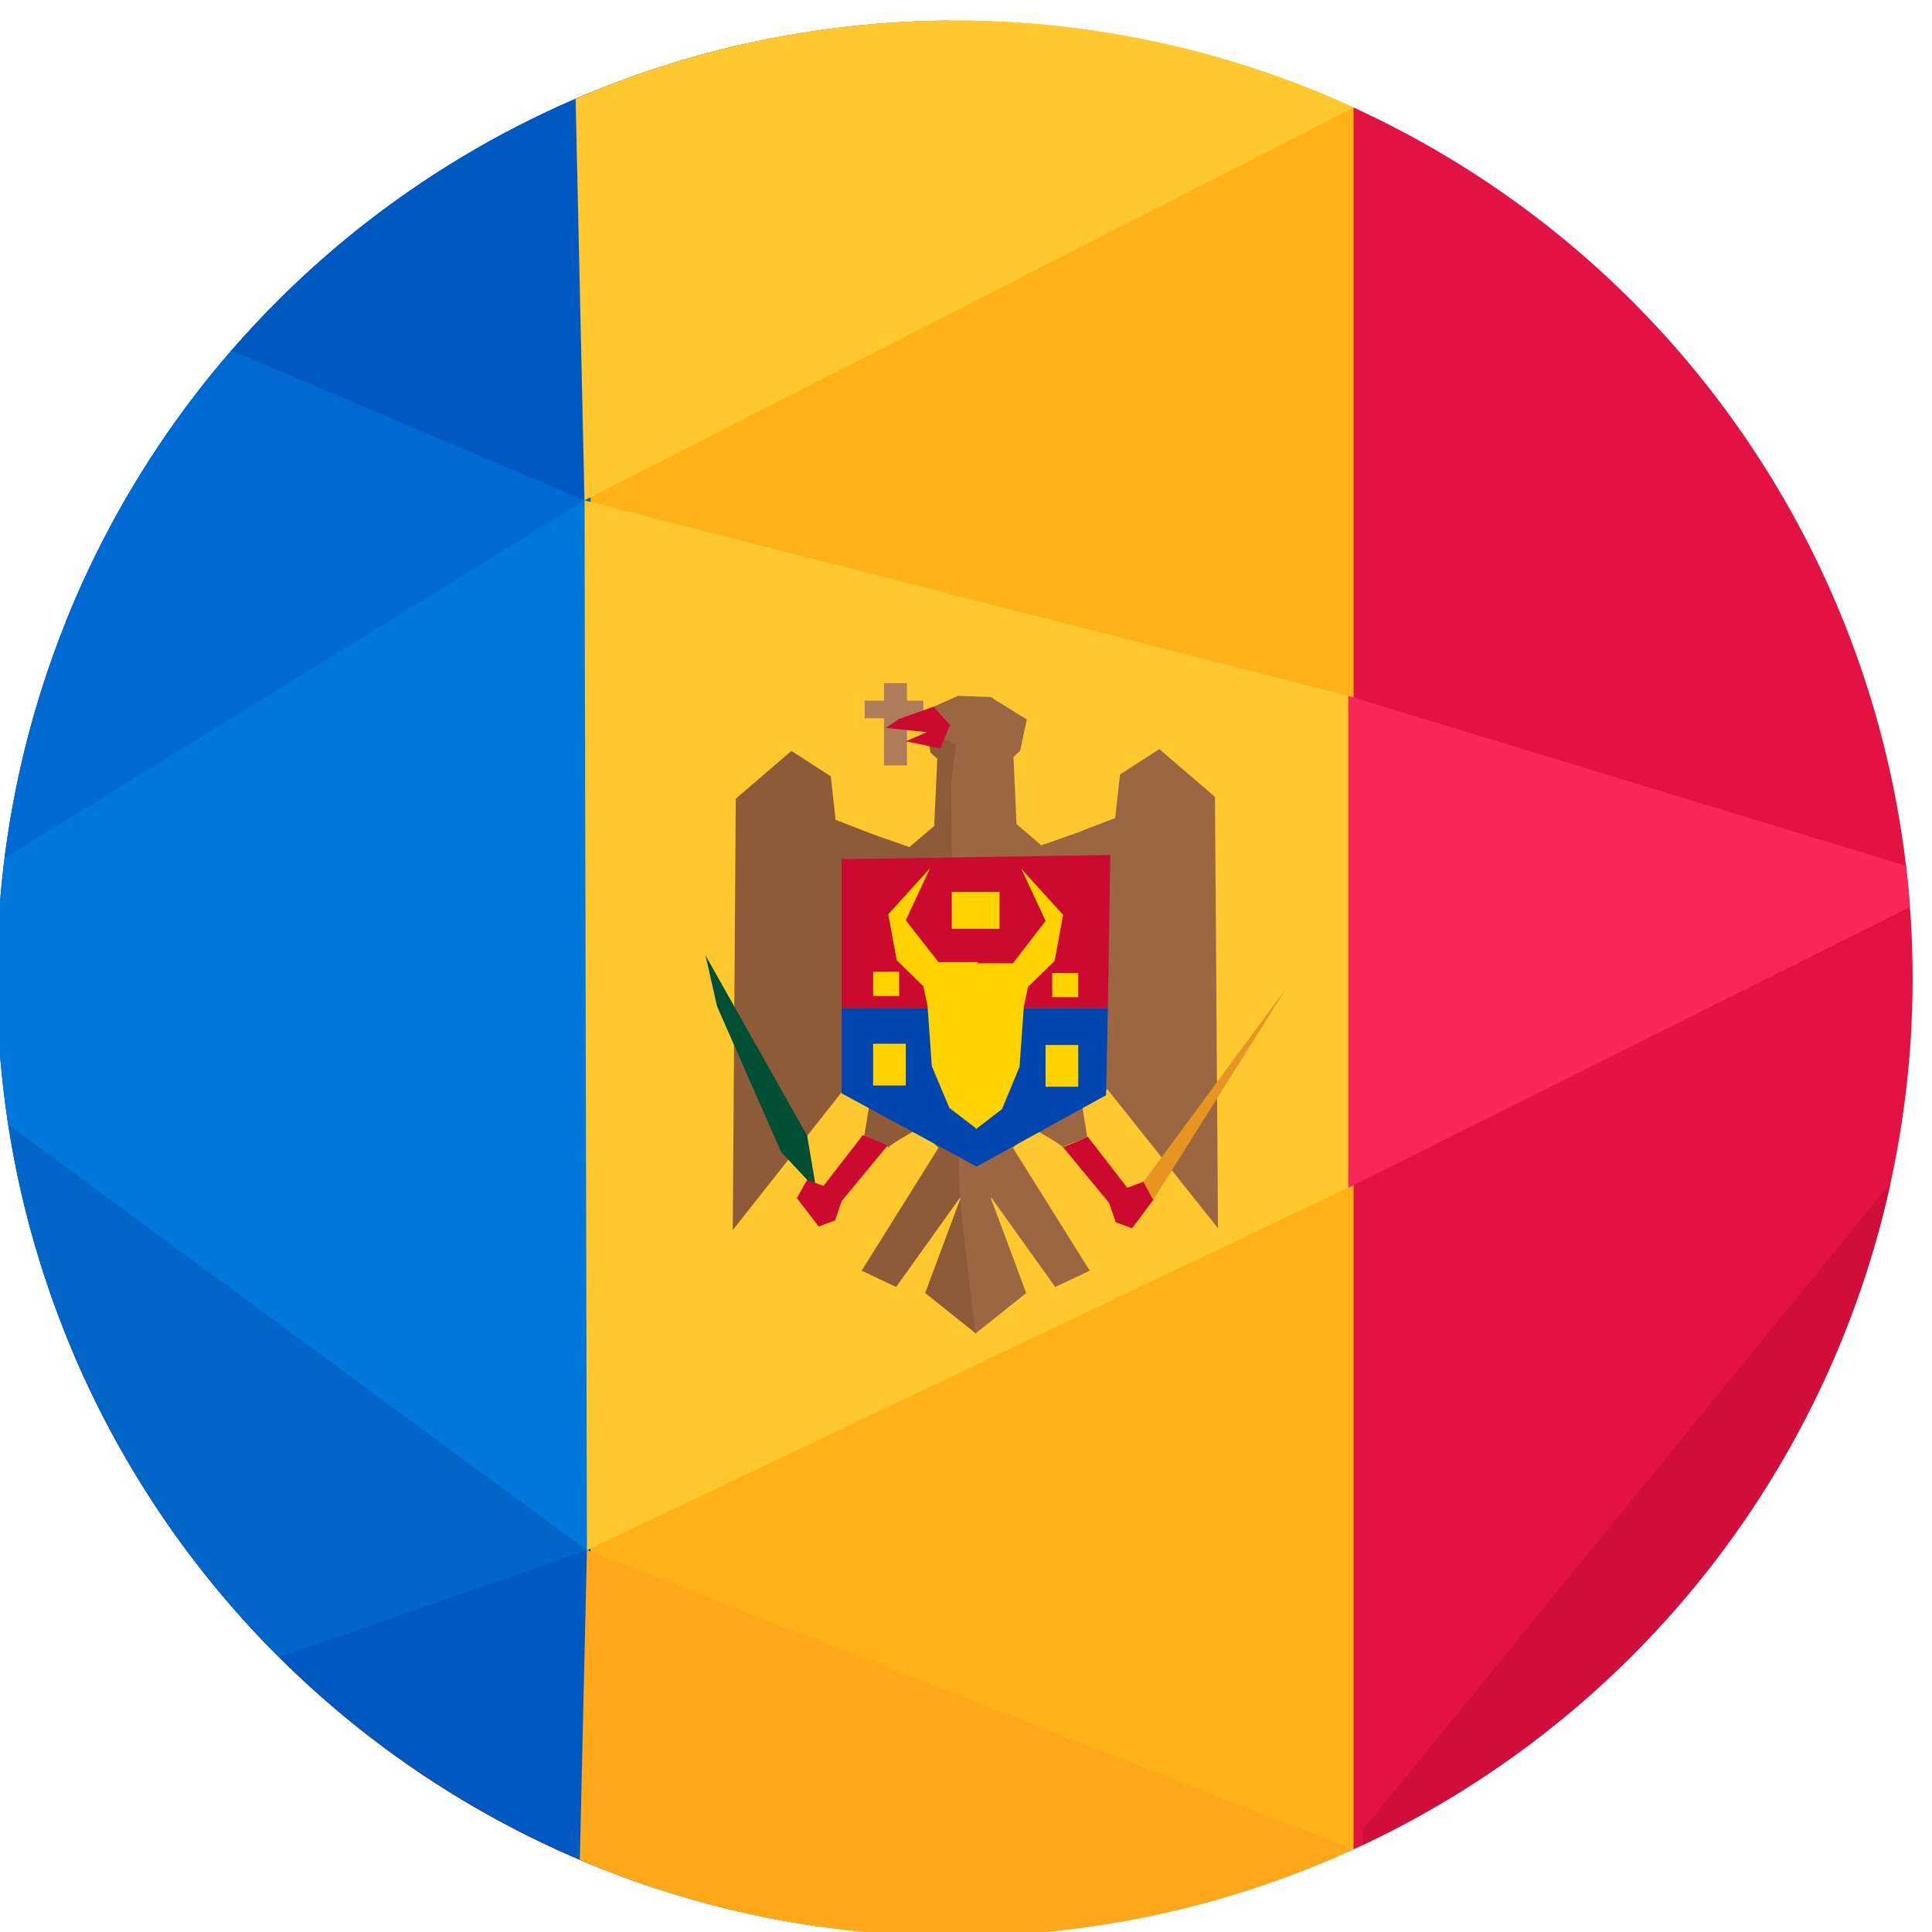 <?xml version="1.0" encoding="utf-8"?>
<!-- Generator: Adobe Illustrator 24.0.1, SVG Export Plug-In . SVG Version: 6.00 Build 0)  -->
<svg version="1.1" id="Layer_1" xmlns="http://www.w3.org/2000/svg" xmlns:xlink="http://www.w3.org/1999/xlink" x="0px" y="0px"
	 viewBox="0 0 31.93 31.93" style="enable-background:new 0 0 31.93 31.93;" xml:space="preserve">
<style type="text/css">
	.st0{display:none;}
	.st1{display:inline;}
	.st2{clip-path:url(#SVGID_2_);}
	.st3{fill:#FFC552;}
	.st4{fill:#4192F2;}
	.st5{fill:#4BA1F7;}
	.st6{fill:#52A9FF;}
	.st7{fill:#52B5FF;}
	.st8{fill:#FFB83B;}
	.st9{fill:#FFD55F;}
	.st10{fill:#FFCE55;}
	.st11{fill:#FFA131;}
	.st12{fill:#FFD252;}
	.st13{fill:#55BEFF;}
	.st14{fill:#0046AE;}
	.st15{fill:#FFD200;}
	.st16{fill:#CC092F;}
	.st17{fill:#0058C1;}
	.st18{fill:#0056BC;}
	.st19{fill:#005BC9;}
	.st20{fill:#FFDB29;}
	.st21{fill:#FFBC00;}
	.st22{fill:#FFB217;}
	.st23{fill:#FFD41F;}
	.st24{fill:#E21344;}
	.st25{fill:#ED1856;}
	.st26{fill:#C10834;}
	.st27{fill:#F92659;}
	.st28{fill:#006AD3;}
	.st29{fill:#0078DB;}
	.st30{fill:#0266C9;}
	.st31{fill:#FFC82E;}
	.st32{fill:#FFA71A;}
	.st33{fill:#8E5B39;}
	.st34{fill:#AF7C5A;}
	.st35{fill:#9B6743;}
	.st36{fill:#004E33;}
	.st37{display:inline;fill:#CC092F;}
	.st38{display:inline;fill:#EA9B0F;}
	.st39{display:inline;clip-path:url(#SVGID_4_);}
	.st40{fill:#0389E5;}
	.st41{fill:#F48E1E;}
	.st42{fill:#FFC648;}
	.st43{display:inline;clip-path:url(#SVGID_6_);}
	.st44{fill:#00BCE8;}
	.st45{fill:#02A2CC;}
	.st46{fill:#00B3DD;}
	.st47{fill:#06D5F7;}
	.st48{fill:#07AFD6;}
	.st49{fill:#FCDB00;}
	.st50{display:inline;clip-path:url(#SVGID_8_);}
	.st51{fill:#FFD652;}
	.st52{fill:#FFAA3B;}
	.st53{fill:#EFEFEF;}
	.st54{fill:#DBDBDB;}
	.st55{fill:#D10D3C;}
	.st56{fill:#E0E0E2;}
	.st57{fill:#F4F4F4;}
	.st58{fill:#FFFFFF;}
	.st59{fill:#EAEAEA;}
	.st60{fill:#F93057;}
	.st61{fill:#F42552;}
	.st62{fill:#EA1845;}
	.st63{display:inline;clip-path:url(#SVGID_10_);}
	.st64{fill:#FF405C;}
	.st65{fill:#058AE5;}
	.st66{fill:#0C9BEA;}
	.st67{fill:#FFD766;}
	.st68{fill:#FFD13E;}
	.st69{fill:#FF981D;}
	.st70{fill:#FFB127;}
	.st71{fill:#FF891F;}
	.st72{clip-path:url(#SVGID_12_);}
	.st73{fill:#E59520;}
</style>
<g class="st0">
	<g class="st1">
		<defs>
			<circle id="SVGID_1_" cx="15.96" cy="15.96" r="15.96"/>
		</defs>
		<clipPath id="SVGID_2_">
			<use xlink:href="#SVGID_1_"  style="overflow:visible;"/>
		</clipPath>
		<g class="st2">
			<polygon class="st3" points="-0.05,16 7.95,15 16.28,15.55 15.95,17 0.95,17 			"/>
			<g>
				<polygon class="st4" points="4.13,2.53 16.05,2.53 16.11,-0.95 13.17,-1.07 				"/>
				<polygon class="st5" points="1.8,6.6 4.13,2.53 16.05,2.53 9.74,8.42 				"/>
				<polygon class="st4" points="-0.95,15.88 1.26,7.37 4.79,16 -1.19,16.12 				"/>
				<polygon class="st6" points="9.74,8.42 6.53,16 4.79,16 0.95,7 1.8,6.6 				"/>
				<polygon class="st7" points="16.05,2.53 9.74,8.42 6.53,16 16.08,15.92 				"/>
				<polygon class="st8" points="0.36,22.64 -0.95,15.88 4.79,16 5.69,18.03 				"/>
				<polygon class="st9" points="13.65,23.24 11.2,16 16.08,15.92 16.2,22.15 				"/>
				<polygon class="st3" points="0.36,22.64 5.69,18.03 11.08,29.47 1.92,24.26 				"/>
				<polygon class="st3" points="11.2,16 4.79,16 5.69,18.03 				"/>
				<polygon class="st10" points="11.08,29.47 13.77,23 11.2,16 5.69,18.03 				"/>
				<polygon class="st8" points="2.04,24.5 6.29,30 9.04,31.5 11.08,29.47 4.55,25.75 0.9,23.36 				"/>
				<polygon class="st11" points="16.11,30 16.11,33.3 9.04,31.5 11.08,29.47 				"/>
				<polygon class="st12" points="13.77,23 11.08,29.47 16.11,30 16.17,20.61 				"/>
				<polygon class="st13" points="9.74,8.42 16.08,15.92 16.05,2.53 				"/>
			</g>
			<g>
				<polygon class="st14" points="16.08,10.01 15.99,-0.9 22.21,-0.9 27.9,3.59 32.15,8.86 31.61,10.11 				"/>
				<polygon class="st15" points="16.08,22.19 16.08,10.01 31.61,10.11 32.93,16.22 32.27,20.47 30.65,22.21 				"/>
				<path class="st16" d="M31.25,22.92l-0.6-0.72l-14.57-0.01l-0.1,11.15l4.07-0.96l8.2-3.29c0,0,1.32-1.68,1.8-2.81
					C30.53,25.14,31.25,22.92,31.25,22.92z"/>
				<polygon class="st17" points="25.95,-1.48 25.51,0.16 16.05,2.53 15.97,-1.96 22.63,-2.52 				"/>
				<polygon class="st18" points="27.7,0.79 28.9,2.07 24.79,5.14 16.05,2.53 25.51,0.16 				"/>
				<polygon class="st19" points="16.05,2.53 24.79,5.14 27.34,10.09 16.08,10.01 				"/>
				<polygon class="st20" points="27.34,10.09 15.96,15.96 16.08,10.01 				"/>
				<polygon class="st21" points="33.37,13.69 31.61,10.11 27.34,10.09 27.9,15.12 33.41,16.16 				"/>
				<polygon class="st15" points="15.96,15.96 22.99,17.96 27.9,15.12 27.34,10.09 				"/>
				<polygon class="st22" points="33.73,17.04 33.41,16.16 27.9,15.12 30.65,22.21 31.97,21.59 				"/>
				<polygon class="st23" points="30.65,22.21 23.11,19.07 16.2,22.15 				"/>
				<polygon class="st21" points="27.94,15 22.99,17.96 27.18,22.23 30.65,22.21 				"/>
				<polygon class="st20" points="20.28,22.23 22.99,17.96 15.96,15.96 16.08,22.19 				"/>
				<polygon class="st17" points="21.16,8.02 24.79,5.14 27.34,10.09 				"/>
				<polygon class="st24" points="16.08,22.19 16.11,30 21.24,29.13 20.28,22.23 				"/>
				<polygon class="st25" points="27.18,22.23 20.28,22.23 21.24,29.13 26.14,27.14 				"/>
				<polygon class="st24" points="28.26,29.09 26.14,27.14 27.18,22.23 30.65,22.21 32.01,23.34 30.18,28.69 				"/>
				<polygon class="st26" points="16.11,30 21.24,29.13 24.75,31.65 22.43,32.52 16.93,33.88 16.05,34.36 				"/>
			</g>
			<g>
				<rect x="15.97" y="-0.29" class="st17" width="6.3" height="32.83"/>
				<rect x="22.17" y="-0.36" class="st22" width="6.11" height="32.97"/>
				<rect x="28.23" y="-0.29" class="st24" width="6.11" height="32.97"/>
				<polygon class="st27" points="28.18,11.25 31.74,17.12 28.18,19.45 				"/>
			</g>
			<polygon class="st28" points="22.12,8 15.99,2.53 15.96,15.96 			"/>
			<polygon class="st29" points="22.16,25.56 15.96,15.96 22.12,8 			"/>
			<polygon class="st30" points="15.97,29.99 22.14,25.5 15.96,15.96 			"/>
			<polygon class="st31" points="22.12,8 28.23,5.74 28.41,2.45 22.03,-0.66 			"/>
			<polygon class="st31" points="22.14,25.5 28.18,19.45 28.18,11.25 22.12,8 			"/>
			<polygon class="st32" points="28.23,26.19 22.14,25.5 22.08,30.77 26.04,29.93 			"/>
		</g>
	</g>
	<g>
		<g class="st1">
			<path class="st33" d="M25.13,13.6l0.01-0.23l-0.27,0.02l-0.3,0.23l0.05,0.32L24.68,14l-0.03,0.69l-0.2,0.22l-0.29-0.12
				l-0.33-0.15l-0.04-0.45l-0.33-0.26l-0.46,0.49l-0.03,4.43l0.92-1.45l0.2,0.18l-0.04,0.31c0,0,0.24,0.11,0.2,0.11
				s0.24-0.2,0.24-0.2l0.16,0.2l-0.64,1.26l0.29,0.17l0.54-0.94l-0.3,1l0.42,0.42l0.12-1.29l0.05-1.49l0.03-2.86l-0.04-0.4
				L25.13,13.6z"/>
			<polygon class="st34" points="24.57,13.4 24.43,13.4 24.43,13.22 24.24,13.22 24.24,13.4 24.08,13.4 24.08,13.58 24.24,13.58 
				24.24,14.06 24.43,14.06 24.43,13.58 24.57,13.58 			"/>
			<path class="st35" d="M24.41,13.6l0.45-0.25l0.27,0.02l0.3,0.23l-0.05,0.32l-0.05,0.06l0.03,0.69l0.2,0.22l0.29-0.12l0.33-0.15
				l0.04-0.45l0.33-0.26l0.46,0.49l0.03,4.43l-0.92-1.45l-0.2,0.18l0.04,0.31c0,0-0.24,0.11-0.2,0.11s-0.24-0.2-0.24-0.2l-0.16,0.2
				l0.64,1.26l-0.29,0.17l-0.54-0.94l0.3,1l-0.42,0.42l-0.12-1.29l-0.05-1.49l-0.03-2.86l0.04-0.4L24.41,13.6z"/>
			<polygon class="st16" points="26.39,18.34 26.26,18.4 25.93,17.88 25.73,17.98 26.11,18.55 26.16,18.75 26.3,18.81 26.47,18.52 
							"/>
			<polygon class="st16" points="24.37,13.58 24.65,13.46 24.79,13.65 24.71,13.89 24.42,13.81 24.6,13.72 24.26,13.68 			"/>
			<polygon class="st36" points="22.76,16.01 23.61,17.87 23.68,18.42 23.39,18.03 22.86,16.54 			"/>
			<polygon class="st14" points="26.1,16.55 26.08,17.45 25.01,18.18 23.89,17.43 23.89,16.55 			"/>
			<polygon class="st16" points="26.12,14.98 26.1,16.55 23.89,16.55 23.89,15.03 			"/>
		</g>
		<g class="st1">
			<rect x="24.15" y="16.18" class="st15" width="0.22" height="0.25"/>
			<rect x="24.15" y="16.92" class="st15" width="0.27" height="0.43"/>
			<polygon class="st15" points="25.73,15.6 25.38,15.13 25.58,15.66 25.31,16.09 25.02,16.09 25.02,16.08 24.69,16.08 24.42,15.65 
				24.62,15.12 24.28,15.59 24.35,16.06 24.57,16.33 24.6,16.53 24.64,17.15 24.78,17.58 25,17.78 25,17.79 25.22,17.59 
				25.36,17.16 25.4,16.54 25.44,16.34 25.65,16.07 			"/>
			<polygon class="st15" points="25.2,15.73 25.2,15.37 25.2,15.36 24.8,15.36 24.8,15.37 24.8,15.73 24.8,15.74 25.2,15.74 			"/>
			<rect x="25.64" y="16.19" class="st15" width="0.22" height="0.25"/>
			<rect x="25.58" y="16.93" class="st15" width="0.27" height="0.43"/>
		</g>
		<polygon class="st37" points="23.6,18.32 23.74,18.38 24.07,17.86 24.27,17.97 23.89,18.54 23.83,18.74 23.7,18.8 23.52,18.5 		
			"/>
		<polygon class="st38" points="26.39,18.34 27.58,16.35 26.47,18.52 		"/>
	</g>
</g>
<g class="st0">
	<defs>
		<circle id="SVGID_3_" cx="16.01" cy="15.94" r="15.94"/>
	</defs>
	<clipPath id="SVGID_4_" class="st1">
		<use xlink:href="#SVGID_3_"  style="overflow:visible;"/>
	</clipPath>
	<g class="st39">
		<polygon class="st10" points="0.95,16 8.95,15 16.95,16 14.95,16 6.95,17 		"/>
		<g>
			<rect x="16.01" y="-0.29" class="st17" width="6.66" height="32.78"/>
			<rect x="22.58" y="-0.36" class="st40" width="11.09" height="32.92"/>
		</g>
		<polygon class="st28" points="22.53,7.99 16.03,2.53 16.01,15.94 		"/>
		<polygon class="st30" points="16.01,29.94 22.55,25.46 16.01,15.94 		"/>
		<polygon class="st29" points="22.53,7.99 29.48,6.69 29.18,2.45 22.43,-0.66 		"/>
		<polygon class="st29" points="25.96,13.56 22.53,7.99 16.01,15.94 22.57,25.52 22.57,25.44 28.94,19.42 		"/>
		<polygon class="st28" points="30.44,6.27 22.53,7.99 28.94,19.42 33.24,13 		"/>
		<polygon class="st28" points="28.34,27.71 28.94,19.42 33.52,18.18 32.26,24.35 		"/>
		<g>
			<g>
				<g>
					<polygon class="st11" points="16.97,5.26 17.2,6.57 16.02,5.95 14.84,6.57 15.06,5.26 14.11,4.33 15.43,4.13 16.02,2.94 
						16.61,4.13 17.93,4.33 					"/>
					<polygon class="st41" points="16.97,5.26 17.2,6.57 16.02,5.04 16.02,2.94 16.61,4.13 17.93,4.33 					"/>
				</g>
				<polygon class="st42" points="16.02,2.94 16.02,5.04 14.11,4.33 15.43,4.13 				"/>
			</g>
			<g>
				<g>
					<polygon class="st11" points="11.32,6.78 11.54,8.09 10.36,7.47 9.18,8.09 9.41,6.78 8.45,5.84 9.78,5.65 10.36,4.46 
						10.95,5.65 12.27,5.84 					"/>
					<polygon class="st41" points="11.32,6.78 11.55,8.09 10.36,6.56 10.36,4.46 10.95,5.65 12.28,5.84 					"/>
				</g>
				<polygon class="st42" points="10.36,4.46 10.36,6.56 8.45,5.84 9.78,5.65 				"/>
			</g>
			<g>
				<g>
					<polygon class="st11" points="7.2,10.83 7.42,12.14 6.24,11.52 5.06,12.14 5.29,10.83 4.33,9.9 5.65,9.7 6.24,8.51 6.83,9.7 
						8.15,9.9 					"/>
					<polygon class="st41" points="7.2,10.83 7.42,12.14 6.24,10.61 6.24,8.51 6.83,9.7 8.15,9.9 					"/>
				</g>
				<polygon class="st42" points="6.24,8.51 6.24,10.61 4.33,9.9 5.65,9.7 				"/>
			</g>
			<g>
				<g>
					<polygon class="st11" points="5.79,16.41 6.01,17.73 4.83,17.11 3.65,17.73 3.88,16.41 2.92,15.48 4.25,15.29 4.83,14.1 
						5.42,15.29 6.75,15.48 					"/>
					<polygon class="st41" points="5.79,16.41 6.02,17.73 4.83,16.2 4.83,14.1 5.42,15.29 6.75,15.48 					"/>
				</g>
				<polygon class="st42" points="4.83,14.1 4.83,16.2 2.92,15.48 4.25,15.29 				"/>
			</g>
			<g>
				<g>
					<polygon class="st11" points="7.2,22 7.42,23.32 6.24,22.7 5.06,23.32 5.29,22 4.33,21.07 5.65,20.88 6.24,19.68 6.83,20.88 
						8.15,21.07 					"/>
					<polygon class="st41" points="7.2,22 7.42,23.32 6.24,21.79 6.24,19.68 6.83,20.88 8.15,21.07 					"/>
				</g>
				<polygon class="st42" points="6.24,19.68 6.24,21.79 4.33,21.07 5.65,20.88 				"/>
			</g>
			<g>
				<g>
					<polygon class="st11" points="11.32,26.25 11.54,27.57 10.36,26.95 9.18,27.57 9.41,26.25 8.45,25.32 9.77,25.13 10.36,23.94 
						10.95,25.13 12.27,25.32 					"/>
					<polygon class="st41" points="11.32,26.25 11.55,27.57 10.36,26.04 10.36,23.94 10.95,25.13 12.27,25.32 					"/>
				</g>
				<polygon class="st42" points="10.36,23.94 10.36,26.04 8.45,25.32 9.77,25.13 				"/>
			</g>
			<g>
				<g>
					<polygon class="st11" points="16.92,27.63 17.15,28.94 15.97,28.32 14.79,28.94 15.01,27.63 14.06,26.7 15.38,26.51 
						15.97,25.31 16.56,26.51 17.88,26.7 					"/>
					<polygon class="st41" points="16.92,27.63 17.15,28.94 15.97,27.41 15.97,25.31 16.56,26.51 17.88,26.7 					"/>
				</g>
				<polygon class="st42" points="15.97,25.31 15.97,27.41 14.06,26.7 15.38,26.51 				"/>
			</g>
			<g>
				<g>
					<polygon class="st11" points="22.56,6.77 22.78,8.09 21.6,7.47 20.42,8.09 20.65,6.77 19.69,5.84 21.02,5.65 21.6,4.46 
						22.19,5.65 23.52,5.84 					"/>
					<polygon class="st41" points="22.56,6.78 22.79,8.09 21.6,6.56 21.6,4.46 22.19,5.65 23.52,5.84 					"/>
				</g>
				<polygon class="st42" points="21.6,4.46 21.6,6.56 19.69,5.84 21.02,5.65 				"/>
			</g>
			<g>
				<g>
					<polygon class="st11" points="26.64,10.83 26.87,12.14 25.69,11.52 24.51,12.14 24.73,10.83 23.78,9.9 25.1,9.7 25.69,8.51 
						26.28,9.7 27.6,9.9 					"/>
					<polygon class="st41" points="26.64,10.83 26.87,12.14 25.69,10.61 25.69,8.51 26.28,9.7 27.6,9.9 					"/>
				</g>
				<polygon class="st42" points="25.69,8.51 25.69,10.61 23.78,9.9 25.1,9.7 				"/>
			</g>
			<g>
				<g>
					<polygon class="st11" points="28.14,16.41 28.36,17.73 27.18,17.11 26,17.73 26.23,16.41 25.27,15.48 26.59,15.29 27.18,14.1 
						27.77,15.29 29.09,15.48 					"/>
					<polygon class="st41" points="28.14,16.41 28.36,17.73 27.18,16.2 27.18,14.1 27.77,15.29 29.09,15.48 					"/>
				</g>
				<polygon class="st42" points="27.18,14.1 27.18,16.2 25.27,15.48 26.59,15.29 				"/>
			</g>
			<g>
				<g>
					<polygon class="st11" points="26.64,22 26.87,23.32 25.69,22.7 24.51,23.32 24.73,22 23.78,21.07 25.1,20.88 25.69,19.68 
						26.28,20.88 27.6,21.07 					"/>
					<polygon class="st41" points="26.64,22 26.87,23.32 25.69,21.79 25.69,19.68 26.28,20.88 27.6,21.07 					"/>
				</g>
				<polygon class="st42" points="25.69,19.68 25.69,21.79 23.78,21.07 25.1,20.88 				"/>
			</g>
			<g>
				<g>
					<polygon class="st11" points="22.56,26.25 22.78,27.57 21.6,26.95 20.42,27.57 20.65,26.25 19.69,25.32 21.02,25.13 
						21.6,23.94 22.19,25.13 23.52,25.32 					"/>
					<polygon class="st41" points="22.56,26.25 22.79,27.57 21.6,26.04 21.6,23.94 22.19,25.13 23.52,25.32 					"/>
				</g>
				<polygon class="st42" points="21.6,23.94 21.6,26.04 19.69,25.32 21.02,25.13 				"/>
			</g>
		</g>
		<g>
			<polygon class="st4" points="4.19,2.52 16.09,2.52 16.15,-0.95 13.22,-1.06 			"/>
			<polygon class="st5" points="1.86,6.59 4.19,2.52 16.09,2.52 9.79,8.41 			"/>
			<polygon class="st4" points="-0.89,15.85 1.33,7.36 4.85,15.97 -1.13,16.09 			"/>
			<polygon class="st6" points="9.79,8.41 6.59,15.97 4.85,15.97 0.95,7 1.86,6.59 			"/>
			<polygon class="st7" points="16.09,2.52 9.79,8.41 6.59,15.97 16.13,15.9 			"/>
			<polygon class="st8" points="0.43,22.61 -0.89,15.85 4.85,15.97 5.74,18.01 			"/>
			<polygon class="st9" points="13.7,23.2 11.25,15.97 16.13,15.9 15.95,24 			"/>
			<polygon class="st3" points="0.43,22.61 5.74,18.01 11.13,29.42 1.98,24.22 			"/>
			<polygon class="st3" points="11.25,15.97 4.85,15.97 5.74,18.01 			"/>
			<polygon class="st10" points="11.13,29.42 13.82,22.97 11.25,15.97 5.74,18.01 			"/>
			<polygon class="st8" points="2.1,24.46 6.35,29.96 9.1,31.45 11.13,29.42 4.61,25.71 0.97,23.32 			"/>
			<polygon class="st11" points="16.15,29.96 16.15,33.25 9.1,31.45 11.13,29.42 			"/>
			<polygon class="st12" points="13.82,22.97 11.13,29.42 16.15,29.96 15.95,20 			"/>
			<polygon class="st13" points="9.79,8.41 16.13,15.9 16.09,2.52 			"/>
		</g>
	</g>
</g>
<g class="st0">
	<defs>
		<circle id="SVGID_5_" cx="16.14" cy="16.2" r="15.8"/>
	</defs>
	<clipPath id="SVGID_6_" class="st1">
		<use xlink:href="#SVGID_5_"  style="overflow:visible;"/>
	</clipPath>
	<g class="st43">
		<polygon class="st3" points="0.62,16.13 8.4,15.47 17.01,16.25 6.45,17.03 		"/>
		<g>
			<polygon class="st4" points="4.43,2.89 16.23,2.89 16.28,-0.55 13.38,-0.66 			"/>
			<polygon class="st5" points="2.12,6.92 4.43,2.89 16.23,2.89 9.98,8.72 			"/>
			<polygon class="st4" points="-0.61,16.11 1.59,7.69 5.08,16.23 -0.84,16.34 			"/>
			<polygon class="st6" points="9.98,8.72 6.8,16.23 5.08,16.23 0.97,7.25 2.12,6.92 			"/>
			<polygon class="st7" points="16.23,2.89 9.98,8.72 6.8,16.23 16.26,16.15 			"/>
			<polygon class="st8" points="0.7,22.8 -0.61,16.11 5.08,16.23 5.97,18.24 			"/>
			<polygon class="st9" points="13.86,23.4 11.43,16.23 16.26,16.15 16.38,22.32 			"/>
			<polygon class="st3" points="0.7,22.8 5.97,18.24 11.31,29.56 2.24,24.4 			"/>
			<polygon class="st3" points="11.43,16.23 5.08,16.23 5.97,18.24 			"/>
			<polygon class="st10" points="11.31,29.56 13.97,23.16 11.43,16.23 5.97,18.24 			"/>
			<polygon class="st8" points="2.36,24.64 6.57,30.09 9.29,31.58 11.31,29.56 4.85,25.89 1.23,23.52 			"/>
			<polygon class="st11" points="16.28,30.09 16.28,33.35 9.29,31.58 11.31,29.56 			"/>
			<polygon class="st12" points="13.97,23.16 11.31,29.56 16.28,30.09 16.34,20.79 			"/>
			<polygon class="st13" points="9.98,8.72 16.26,16.15 16.23,2.89 			"/>
		</g>
		<g>
			<rect x="16.15" y="0.1" class="st44" width="6.61" height="32.5"/>
			<rect x="22.66" y="0.03" class="st45" width="10.99" height="32.64"/>
		</g>
		<polygon class="st46" points="22.61,8.31 16.17,2.9 16.14,16.2 		"/>
		<polygon class="st47" points="16.15,30.08 22.63,25.63 16.14,16.2 		"/>
		<polygon class="st46" points="22.61,8.31 29.5,7.02 29.2,2.82 22.51,-0.26 		"/>
		<polygon class="st44" points="26.01,13.83 22.61,8.31 16.14,16.2 22.65,25.69 22.65,25.62 28.97,19.65 		"/>
		<polygon class="st48" points="30.45,6.61 22.61,8.31 28.97,19.65 33.23,13.28 		"/>
		<polygon class="st48" points="28.37,27.87 28.97,19.65 33.51,18.42 32.26,24.53 		"/>
	</g>
	<g class="st43">
		<polygon class="st49" points="28.87,15.9 27.58,18.44 25.95,19.92 24.56,20.54 23.08,20.55 21.5,19.79 19.79,18.04 18.75,15.94 
			18.43,17.11 19.2,18.54 18.89,18.78 19.97,19.73 19.62,19.83 20.21,20.14 19.81,20.4 21.68,20.88 20.62,20.39 20.32,19.73 
			19.83,18.63 21.32,20.24 22.91,20.63 23.23,20.85 22.64,21.28 22.31,21.61 22.24,21.87 22.55,21.69 23.63,21.82 23.37,22.29 
			24.72,22.29 26.43,21.54 25.36,21.4 25.19,21.59 24.16,21.65 23.14,21.35 24.06,20.8 25.37,20.44 26.82,19.52 28.3,18.05 
			27.58,19.79 26.09,21.04 27.73,20.18 28.48,19.1 28.84,18.21 29,17.41 		"/>
		<polygon class="st49" points="24.73,11.57 24.64,10.94 24.37,11.52 24.52,11.78 		"/>
		<polygon class="st49" points="25.23,11.72 25.24,11.08 24.88,11.61 24.99,11.89 		"/>
		<polygon class="st49" points="25.71,11.94 25.81,11.31 25.37,11.77 25.44,12.07 		"/>
		<polygon class="st49" points="26.14,12.23 26.33,11.62 25.84,12.02 25.85,12.32 		"/>
		<polygon class="st49" points="26.22,12.63 26.52,12.59 26.81,12.02 26.25,12.33 		"/>
		<polygon class="st49" points="26.54,13 26.84,13 27.21,12.48 26.62,12.7 		"/>
		<polygon class="st49" points="26.79,13.4 27.09,13.45 27.54,13 26.92,13.13 		"/>
		<polygon class="st49" points="26.98,13.85 27.26,13.94 27.78,13.57 27.15,13.59 		"/>
		<polygon class="st49" points="27.1,14.32 27.36,14.45 27.93,14.16 27.3,14.09 		"/>
		<polygon class="st49" points="27.37,14.6 27.14,14.8 27.38,14.97 27.99,14.78 		"/>
		<polygon class="st49" points="27.37,15.12 27.11,15.28 27.32,15.49 27.94,15.39 		"/>
		<polygon class="st49" points="27.28,15.64 27,15.75 27.17,15.99 27.81,15.99 		"/>
		<polygon class="st49" points="27.11,16.13 26.81,16.2 26.95,16.46 27.58,16.56 		"/>
		<polygon class="st49" points="26.87,16.59 26.57,16.61 26.66,16.89 27.26,17.09 		"/>
		<polygon class="st49" points="26.56,17.01 26.26,16.98 26.3,17.27 26.87,17.56 		"/>
		<polygon class="st49" points="26.19,17.37 25.89,17.29 25.89,17.59 26.41,17.97 		"/>
		<polygon class="st49" points="25.76,17.67 25.48,17.55 25.44,17.84 25.88,18.29 		"/>
		<polygon class="st49" points="24.95,18.02 25.32,18.54 25.3,17.9 25.04,17.74 		"/>
		<polygon class="st49" points="24.72,18.69 24.8,18.06 24.57,17.85 24.43,18.12 		"/>
		<polygon class="st49" points="24.11,18.74 24.28,18.13 24.09,17.89 23.91,18.13 		"/>
		<polygon class="st49" points="23.5,18.7 23.76,18.12 23.61,17.86 23.4,18.07 		"/>
		<polygon class="st49" points="22.9,18.56 23.25,18.03 23.14,17.75 22.9,17.93 		"/>
		<polygon class="st49" points="22.33,18.33 22.76,17.87 22.69,17.57 22.43,17.7 		"/>
		<polygon class="st49" points="22.28,17.32 22,17.41 21.8,18.02 22.3,17.63 		"/>
		<polygon class="st49" points="21.91,17.01 21.62,17.06 21.33,17.62 21.88,17.31 		"/>
		<polygon class="st49" points="21.59,16.65 21.3,16.65 20.92,17.16 21.52,16.94 		"/>
		<polygon class="st49" points="21.34,16.24 21.04,16.19 20.59,16.64 21.22,16.52 		"/>
		<polygon class="st49" points="21.15,15.79 20.87,15.7 20.35,16.07 20.99,16.05 		"/>
		<polygon class="st49" points="20.77,15.19 20.2,15.48 20.83,15.55 21.03,15.33 		"/>
		<polygon class="st49" points="20.99,14.84 20.75,14.67 20.15,14.86 20.76,15.04 		"/>
		<polygon class="st49" points="21.03,14.36 20.82,14.15 20.19,14.25 20.76,14.52 		"/>
		<polygon class="st49" points="21.14,13.89 20.96,13.65 20.32,13.65 20.85,14.01 		"/>
		<polygon class="st49" points="21.32,13.45 21.18,13.18 20.55,13.08 21.02,13.51 		"/>
		<polygon class="st49" points="21.57,13.03 21.47,12.75 20.87,12.55 21.26,13.05 		"/>
		<polygon class="st49" points="21.88,12.66 21.83,12.37 21.26,12.08 21.57,12.63 		"/>
		<polygon class="st49" points="22.24,12.35 22.24,12.05 21.73,11.68 21.95,12.27 		"/>
		<polygon class="st49" points="22.65,12.09 22.7,11.8 22.25,11.35 22.37,11.97 		"/>
		<polygon class="st49" points="23.09,11.91 23.19,11.62 22.81,11.11 22.84,11.74 		"/>
		<polygon class="st49" points="23.7,11.52 23.41,10.96 23.33,11.59 23.56,11.79 		"/>
		<polygon class="st49" points="24.22,11.51 24.02,10.9 23.85,11.51 24.04,11.75 		"/>
		<path class="st49" d="M26.78,14.85c0.02-1.53-1.21-2.78-2.73-2.79c-1.53-0.02-2.78,1.21-2.79,2.73c-0.02,1.53,1.21,2.78,2.73,2.79
			C25.52,17.6,26.77,16.38,26.78,14.85z"/>
	</g>
</g>
<g class="st0">
	<defs>
		<circle id="SVGID_7_" cx="15.98" cy="15.97" r="15.97"/>
	</defs>
	<clipPath id="SVGID_8_" class="st1">
		<use xlink:href="#SVGID_7_"  style="overflow:visible;"/>
	</clipPath>
	<g class="st50">
		<polygon class="st3" points="0.78,15.77 9.67,14.92 15.8,16.17 9.87,16.96 		"/>
		<polygon class="st4" points="15.98,-1.66 15.98,2.56 6.5,2.56 14.52,-1.79 		"/>
		<polygon class="st5" points="15.98,2.56 15.98,7.6 14.59,8.51 2.4,6.24 2.14,6.19 1.46,6.06 1.91,5.75 2.52,5.32 2.9,5.06 
			6.5,2.56 		"/>
		<polygon class="st4" points="-0.83,16.05 1.64,5.25 7.45,16.17 -1.18,16.29 		"/>
		<polygon class="st6" points="14.59,8.51 9.96,16.17 7.45,16.17 1.17,6.68 2.57,4.97 		"/>
		<polygon class="st7" points="15.98,7.6 15.98,16.14 9.96,16.17 14.59,8.51 		"/>
		<polygon class="st51" points="15.98,16.35 15.98,21.21 8.74,18.23 		"/>
		<polygon class="st52" points="1.07,22.88 -0.83,16.05 7.45,16.17 8.74,18.23 		"/>
		<polygon class="st8" points="16.52,29.77 15.98,29.59 0.95,24.55 1.06,22.88 8.74,18.23 15.98,28.97 15.98,29.56 		"/>
		<polygon class="st3" points="16.69,16.17 15.98,16.35 8.74,18.23 7.46,16.17 		"/>
		<polygon class="st42" points="15.98,21.21 15.98,28.97 8.74,18.23 		"/>
		<polygon class="st52" points="16.52,29.77 15.98,29.59 15.98,30.41 14.63,32.01 13.39,33.5 4.85,32.24 -1.56,27.24 0.95,24.55 
			1.84,23.61 7.11,26.02 15.98,29.56 		"/>
		<polygon class="st11" points="15.98,30.15 15.98,32.25 14.63,32.01 13.59,31.83 		"/>
		<polygon class="st13" points="15.98,7.6 15.98,9.66 14.59,8.51 		"/>
		<path class="st53" d="M26.76,0.98L23.7,1.99l0.04,14.1l11.98-4.65c0,0-0.57-7.04-1.21-7.26C33.88,3.97,26.76,0.98,26.76,0.98z"/>
		<polygon class="st54" points="37.15,13.43 35.73,11.44 23.74,16.09 31.95,15.97 		"/>
		<polygon class="st55" points="36.86,13.04 36.49,13.76 32.62,21.17 31.95,22.45 23.87,19.6 23.74,16.09 31.95,15.97 		"/>
		<polygon class="st56" points="23.77,-0.95 23.7,1.99 23.69,2.56 15.98,2.56 15.98,-1.66 		"/>
		<polygon class="st57" points="23.69,2.56 15.98,7.6 15.98,2.56 		"/>
		<polygon class="st58" points="23.74,16.09 15.98,9.66 15.98,7.6 23.69,2.56 		"/>
		<polygon class="st59" points="23.74,16.09 15.98,16.14 15.98,9.66 		"/>
		<polygon class="st60" points="23.87,19.6 15.98,21.21 15.98,16.35 16.69,16.17 23.74,16.09 		"/>
		<polygon class="st60" points="15.98,16.14 23.74,16.09 16.69,16.17 15.98,16.35 		"/>
		<polygon class="st61" points="23.87,19.6 16.52,29.77 15.98,28.97 15.98,21.21 		"/>
		<polygon class="st55" points="27.83,28.02 23.77,33.64 15.98,32.25 15.98,30.15 16.52,29.77 26.69,28.95 27.53,28.07 		"/>
		<polygon class="st62" points="15.98,28.97 15.98,29.59 15.98,29.85 15.98,30.15 16.52,29.77 		"/>
		<polygon class="st62" points="31.95,22.45 23.87,19.6 16.52,29.77 26.69,28.95 27.53,28.07 33.92,21.4 		"/>
	</g>
</g>
<g class="st0">
	<defs>
		<circle id="SVGID_9_" cx="15.95" cy="16" r="16"/>
	</defs>
	<clipPath id="SVGID_10_" class="st1">
		<use xlink:href="#SVGID_9_"  style="overflow:visible;"/>
	</clipPath>
	<g class="st63">
		<polygon class="st24" points="29.31,6.41 31,21.45 32.95,23.69 33.73,14.41 		"/>
		<polygon class="st61" points="25.77,1.38 29.31,6.41 31,21.45 23.41,14.56 		"/>
		<polygon class="st64" points="26.58,1.56 26.09,1.83 25.65,2.06 25.25,2.28 22.52,3.76 15.69,7.46 22.52,3.44 22.52,0.65 		"/>
		<polygon class="st60" points="26.88,2.48 26.78,2.82 23.41,14.56 22.52,14.03 22.52,3.76 15.69,7.46 22.52,3.44 24.62,2.2 
			25.25,2.28 25.6,2.33 26.52,2.44 		"/>
		<polygon class="st61" points="29.44,23.63 22.52,23.7 22.52,14.03 23.41,14.56 		"/>
		<polygon class="st52" points="8.92,1.1 9.61,0.9 9.61,2.23 		"/>
		<polygon class="st52" points="15.75,-0.85 15.69,7.46 15.51,-0.78 		"/>
		<polygon class="st65" points="9.61,2.23 9.61,11.51 2.12,16.64 7.24,1 9.52,0 		"/>
		<polygon class="st29" points="9.61,11.51 9.61,21.97 2.12,16.64 		"/>
		<polygon class="st66" points="4.53,-1.5 -0.43,4.96 -1.64,13.52 2.12,16.64 5.81,7.18 8.2,1.89 		"/>
		<polygon class="st29" points="3.95,27.95 -1.71,23.93 0.04,13.71 2.12,16.64 		"/>
		<polygon class="st17" points="10.85,32.7 10.63,34.02 9.61,33.06 3.9,27.66 3.02,26.82 2.12,16.64 9.61,21.97 9.61,32.07 		"/>
		<polygon class="st62" points="31,21.45 22.52,23.7 22.52,15.64 23.41,14.56 		"/>
		<path class="st24" d="M31.04,26.7c0,0-2.94,7.15-3.15,7.79c-0.14,0.43-3.26,0.84-5.36,1.07V23.71l10.67-2.85L31.04,26.7z"/>
		<polygon class="st67" points="9.61,31.92 9.61,32.07 9.57,32.04 		"/>
		<polygon class="st8" points="22.52,0.65 22.52,3.44 13.64,8.76 15.75,-0.85 		"/>
		<polygon class="st68" points="13.64,8.76 13.64,8.76 9.61,2.23 9.61,0.9 18.5,-1.28 22.52,3.44 		"/>
		<polygon class="st69" points="22.52,6.57 22.52,23.7 15.17,25.93 13.64,8.76 		"/>
		<polygon class="st68" points="15.17,25.93 12.36,23.93 10.69,16.04 13.64,8.76 17.74,16 		"/>
		<polygon class="st31" points="13.64,8.76 9.61,11.51 9.61,2.23 		"/>
		<polygon class="st68" points="10.69,16.04 12.36,23.93 9.61,21.97 9.61,11.51 13.64,8.76 		"/>
		<polygon class="st70" points="16.06,32 16.06,32 15.17,25.93 9.61,21.97 9.61,31.92 9.61,32.07 10.85,32.7 19.03,36.9 		"/>
		<path class="st71" d="M15.17,25.93L16.06,32l2.97,4.9l1.59-1.15c0,0,0.82-0.07,1.9-0.19V23.71L15.17,25.93z"/>
		<polygon class="st69" points="22.52,15.64 22.52,23.7 15.17,25.93 		"/>
		<polygon class="st70" points="13.64,8.76 17.74,16 22.52,14.03 22.52,3.76 22.52,3.44 		"/>
	</g>
</g>
<g>
	<defs>
		<circle id="SVGID_11_" cx="15.78" cy="16.17" r="15.83"/>
	</defs>
	<clipPath id="SVGID_12_">
		<use xlink:href="#SVGID_11_"  style="overflow:visible;"/>
	</clipPath>
	<g class="st72">
		<g>
			<polygon class="st14" points="-2.92,10.27 -3.11,-0.55 9.11,-0.55 20.28,3.9 28.62,9.13 27.57,10.37 			"/>
			<polygon class="st15" points="-2.92,22.35 -2.92,10.27 27.57,10.37 30.15,16.43 28.86,20.64 25.68,22.36 			"/>
			<path class="st16" d="M26.86,23.07l-1.18-0.71l-28.6-0.01L-3.11,33.4l7.99-0.95l16.1-3.26c0,0,2.59-1.66,3.53-2.79
				C25.45,25.27,26.86,23.07,26.86,23.07z"/>
			<polygon class="st17" points="16.44,-1.12 15.58,0.5 -2.99,2.85 -3.15,-1.6 9.94,-2.15 			"/>
			<polygon class="st18" points="19.89,1.13 22.24,2.4 14.17,5.45 -2.99,2.85 15.58,0.5 			"/>
			<polygon class="st19" points="-2.99,2.85 14.17,5.45 19.18,10.35 -2.92,10.27 			"/>
			<polygon class="st20" points="19.18,10.35 -3.15,16.17 -2.92,10.27 			"/>
			<polygon class="st21" points="31.01,13.91 27.57,10.37 19.18,10.35 20.28,15.34 31.09,16.37 			"/>
			<polygon class="st15" points="-3.15,16.17 10.64,18.15 20.28,15.34 19.18,10.35 			"/>
			<polygon class="st22" points="31.72,17.24 31.09,16.37 20.28,15.34 25.68,22.36 28.27,21.75 			"/>
			<polygon class="st23" points="25.68,22.36 10.88,19.25 -2.68,22.3 			"/>
			<polygon class="st21" points="20.36,15.22 10.64,18.15 18.87,22.38 25.68,22.36 			"/>
			<polygon class="st20" points="5.31,22.38 10.64,18.15 -3.15,16.17 -2.92,22.35 			"/>
			<polygon class="st17" points="7.04,8.29 14.17,5.45 19.18,10.35 			"/>
			<polygon class="st24" points="-2.92,22.35 -2.88,30.09 7.19,29.23 5.31,22.38 			"/>
			<polygon class="st25" points="18.87,22.38 5.31,22.38 7.19,29.23 16.83,27.25 			"/>
			<polygon class="st24" points="20.98,29.19 16.83,27.25 18.87,22.38 25.68,22.36 28.35,23.49 24.74,28.79 			"/>
			<polygon class="st26" points="-2.88,30.09 7.19,29.23 14.09,31.72 9.54,32.59 -1.27,33.93 -2.99,34.41 			"/>
		</g>
		<g>
			<rect x="-3.15" y="0.06" class="st17" width="13.1" height="32.55"/>
			<rect x="9.76" y="-0.01" class="st22" width="12.71" height="32.69"/>
			<rect x="22.37" y="0.06" class="st24" width="12.71" height="32.69"/>
			<polygon class="st27" points="22.28,11.5 32.39,14.58 22.28,19.63 			"/>
			<polygon class="st55" points="32.6,17.89 22.52,30.24 22.52,31.51 29.71,29.67 33.87,22.48 			"/>
		</g>
		<polygon class="st28" points="9.66,8.27 -3.11,2.85 -3.15,16.17 		"/>
		<polygon class="st29" points="9.74,25.68 -3.15,16.17 9.66,8.27 		"/>
		<polygon class="st30" points="-3.15,30.08 9.7,25.62 -3.15,16.17 		"/>
		<polygon class="st31" points="9.66,8.27 22.37,1.78 21.88,-0.44 9.47,-0.31 		"/>
		<polygon class="st31" points="9.7,25.62 22.28,19.63 22.28,11.5 9.66,8.27 		"/>
		<polygon class="st32" points="24.77,31.51 9.7,25.62 9.58,30.85 16.88,33.41 		"/>
		<g>
			<g>
				<path class="st33" d="M16.38,11.9l0.03-0.37l-0.54,0.02l-0.6,0.37l0.11,0.52l0.11,0.1l-0.05,1.11l-0.41,0.35l-0.57-0.2
					l-0.65-0.25l-0.08-0.72l-0.65-0.42l-0.92,0.79l-0.05,7.13l1.84-2.33l0.41,0.3l-0.08,0.5c0,0,0.49,0.17,0.41,0.17
					c-0.08,0,0.49-0.32,0.49-0.32l0.33,0.32l-1.27,2.03l0.57,0.27l1.08-1.51l-0.6,1.61l0.84,0.67l0.24-2.08l0.11-2.4l0.05-4.61
					l-0.08-0.64L16.38,11.9z"/>
				<polygon class="st34" points="15.26,11.58 14.99,11.58 14.99,11.29 14.61,11.29 14.61,11.58 14.29,11.58 14.29,11.87 
					14.61,11.87 14.61,12.65 14.99,12.65 14.99,11.87 15.26,11.87 				"/>
				<path class="st35" d="M14.94,11.9l0.89-0.4l0.54,0.02l0.6,0.37l-0.11,0.52l-0.11,0.1l0.05,1.11l0.41,0.35l0.57-0.2l0.65-0.25
					l0.08-0.72l0.65-0.42l0.92,0.79l0.05,7.13L18.3,18l-0.41,0.3l0.08,0.5c0,0-0.49,0.17-0.41,0.17s-0.49-0.32-0.49-0.32l-0.33,0.32
					l1.27,2.03l-0.57,0.27l-1.08-1.51l0.6,1.61l-0.84,0.67l-0.24-2.08l-0.11-2.4l-0.05-4.61l0.08-0.64L14.94,11.9z"/>
				<polygon class="st16" points="18.9,19.53 18.63,19.63 17.98,18.79 17.57,18.96 18.33,19.88 18.44,20.2 18.71,20.3 19.06,19.83 
									"/>
				<polygon class="st16" points="14.86,11.88 15.43,11.68 15.7,11.98 15.54,12.37 14.97,12.25 15.32,12.1 14.64,12.03 				"/>
				<polygon class="st36" points="11.66,15.79 13.34,18.77 13.49,19.66 12.91,19.04 11.85,16.63 				"/>
				<polygon class="st14" points="18.31,16.66 18.28,18.1 16.14,19.28 13.91,18.07 13.91,16.66 				"/>
				<polygon class="st16" points="18.35,14.13 18.31,16.66 13.91,16.66 13.91,14.2 				"/>
			</g>
			<g>
				<rect x="14.43" y="16.06" class="st15" width="0.43" height="0.4"/>
				<rect x="14.43" y="17.25" class="st15" width="0.54" height="0.69"/>
				<polygon class="st15" points="17.57,15.12 16.88,14.36 17.28,15.22 16.74,15.92 16.16,15.92 16.16,15.9 15.51,15.9 14.97,15.21 
					15.37,14.35 14.68,15.11 14.82,15.87 15.26,16.3 15.33,16.63 15.4,17.62 15.69,18.31 16.12,18.64 16.13,18.66 16.56,18.33 
					16.85,17.63 16.92,16.64 16.99,16.31 17.43,15.88 				"/>
				<polygon class="st15" points="16.52,15.34 16.52,14.76 16.52,14.74 15.73,14.74 15.73,14.76 15.73,15.34 15.73,15.35 
					16.52,15.35 				"/>
				<rect x="17.39" y="16.08" class="st15" width="0.43" height="0.4"/>
				<rect x="17.28" y="17.27" class="st15" width="0.54" height="0.69"/>
			</g>
			<polygon class="st16" points="13.34,19.5 13.61,19.6 14.26,18.76 14.67,18.93 13.91,19.85 13.8,20.17 13.53,20.27 13.17,19.8 			
				"/>
			<polygon class="st73" points="18.9,19.53 21.26,16.33 19.06,19.83 			"/>
		</g>
	</g>
</g>
</svg>
